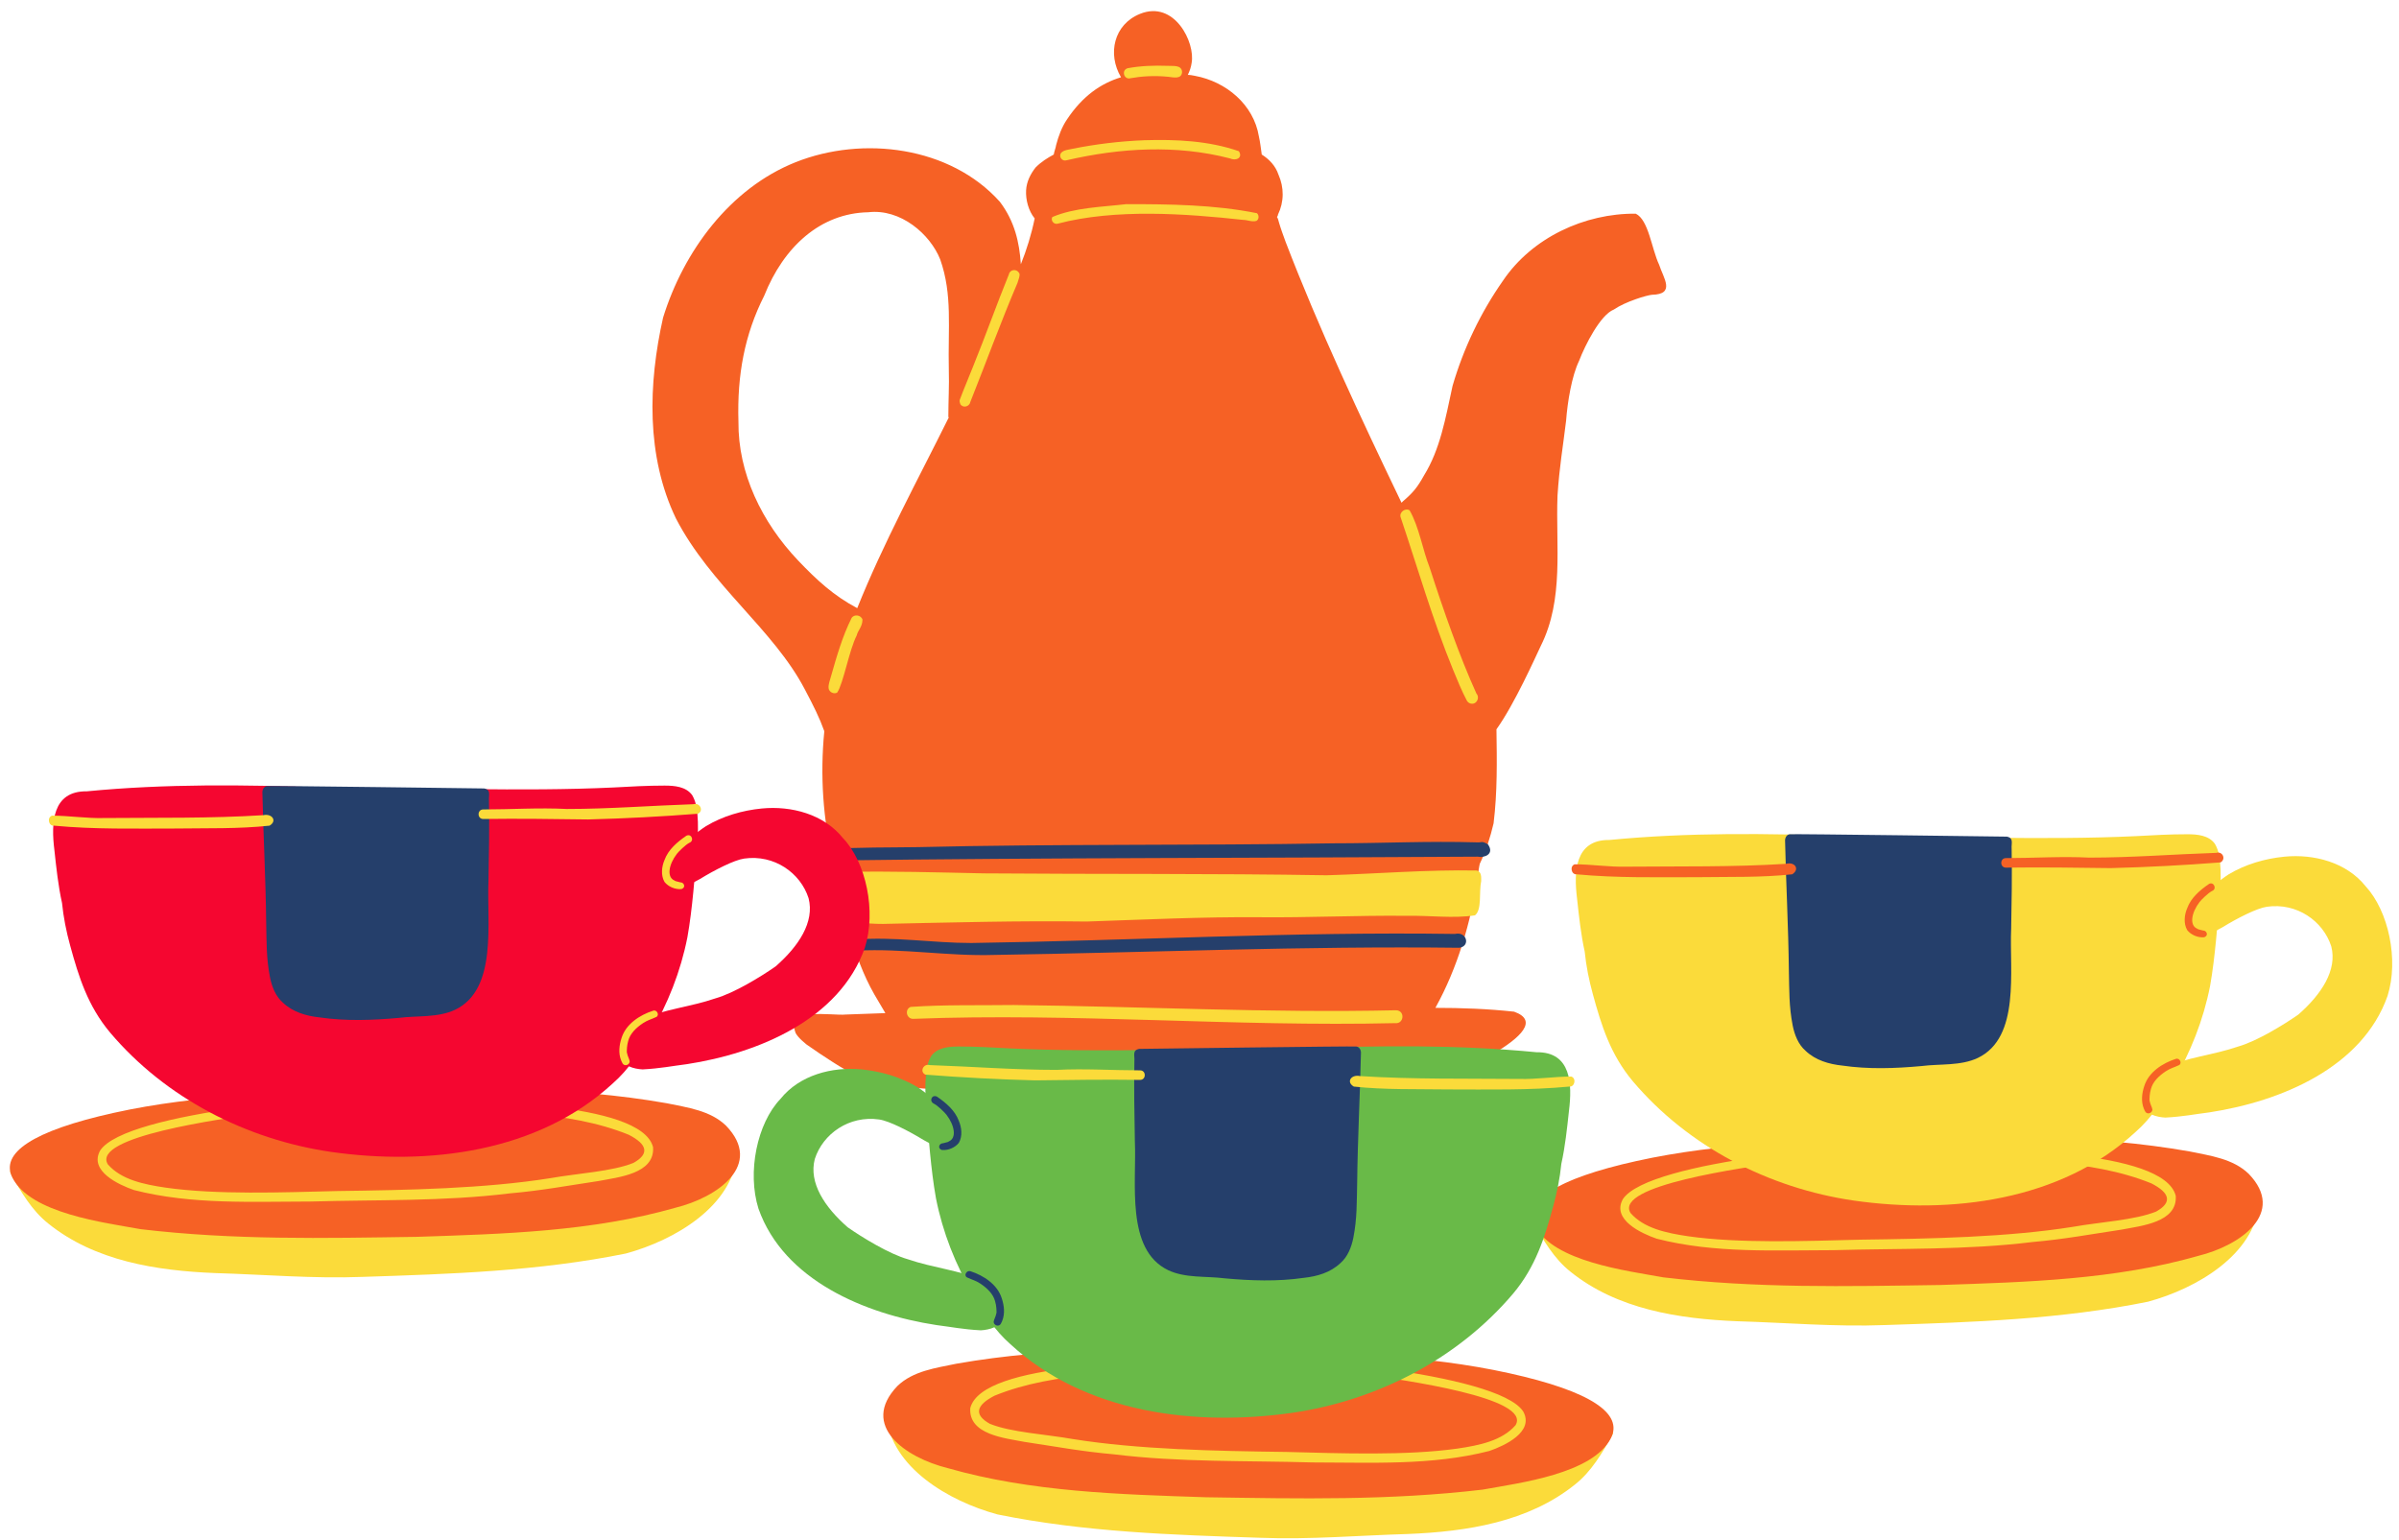 <?xml version="1.0" encoding="UTF-8"?><svg xmlns="http://www.w3.org/2000/svg" xmlns:xlink="http://www.w3.org/1999/xlink" height="322.8" preserveAspectRatio="xMidYMid meet" version="1.0" viewBox="-1.4 -2.2 502.9 322.8" width="502.9" zoomAndPan="magnify"><g><g><g fill="#f66125" id="change1_5"><path d="M303.1,187.9l-0.1,0.1C303,188,303,188,303.1,187.9C303.1,188,303.1,187.9,303.1,187.9z"/><path d="M346.4,53.3c-1.6-3.4-2.2-9.4-4.9-10.7c-10.7-0.1-21.7,5-27.8,14c-4.7,6.7-8.3,14.2-10.6,22.1 c-1.5,6.9-2.6,13.3-6,18.8c-1.4,2.5-2.2,3.5-4.4,5.4c-0.1,0.1-0.2,0.2-0.3,0.3c-8.6-17.9-17.4-36.7-24.3-54.7 c-0.5-1.4-1-2.7-1.4-4.1c-0.1-0.4-0.2-0.8-0.4-1.1c0.1-0.2,0.2-0.3,0.2-0.5c1.3-2.7,1.3-5.7,0.1-8.4c-0.6-1.8-1.9-3.2-3.5-4.2 c-0.2-1.3-0.3-2.5-0.6-3.8c-1.1-6.7-6.9-11.5-13.4-12.7c-0.5-0.1-1-0.2-1.5-0.2c0.4-0.8,0.7-1.7,0.8-2.5 c0.8-4.3-3.6-13.2-10.8-10.3c-5.5,2.2-6.9,8.4-4,13.3c-4.3,1.3-8.1,4-11.3,8.8c-1.1,1.6-1.8,3.5-2.3,5.4c-0.1,0.7-0.4,1.3-0.5,2 c-1.3,0.7-2.6,1.5-3.8,2.7c-1.1,1.4-1.9,3-2,4.8c-0.1,2,0.5,4.3,1.8,5.9c-0.7,3.4-1.7,6.6-2.9,9.6c-0.3-4.6-1.3-9-4.4-13.1 c-10.4-11.6-28.7-13.9-42.8-8.3c-13.8,5.5-23.5,18.7-27.8,32.6c-3.1,13.8-3.6,29,2.7,42.1c7.3,14.1,20.4,23.2,27,35.8 c1.9,3.6,3.1,6,4.1,8.8c-0.9,9.2-0.3,18.5,1.9,27.6c2.2,9.8,3.9,19.4,8.6,27.6c0.8,1.3,1.5,2.6,2.3,3.9c-2.8,0.1-5.6,0.2-8.3,0.3 c-3,0.3-12.7-1.7-10.5,3.9c0.6,1.1,2.1,2.2,2.3,2.4c3.6,2.5,7.3,5,11.3,7c17,4.6,34.9,1.5,52.3,2.6c11.9,0.7,23.7-0.2,35.6-0.1 c1,0.1,2,0.1,3,0.2h0c3.1,0.1,6.1,0.3,9.1,0.3c0.7,0,1.5,0,2.2,0c1.5,0,2.9-0.1,4.4,0c4.5,0.1,7.8,0.2,11.5-1.2 c3.3-1.2,29.3-12,18.9-15.7c-5.5-0.6-11-0.8-16.5-0.8c4.7-8.5,7.4-17.9,8.9-27.5c0.1-0.9,0.2-1.8,0.4-2.7 c1.3-2.7,2.2-5.5,2.9-8.5c0.8-6.5,0.7-13.1,0.6-19.7c3.8-5.3,8.2-15.2,9.3-17.5c4.9-9.8,3.1-20.9,3.5-31.5 c0.4-6.1,1.1-9.9,1.8-15.7c0.3-4,1.2-9.4,2.7-12.5c1.3-3.4,4.5-9.7,7.3-10.8c2.5-1.7,6.9-3,8-3.1 C349.9,59.5,347.3,56.1,346.4,53.3z M197.5,75.4c0.1,3.2-0.1,6.5-0.1,9.7c0,0.1,0,0.2,0.1,0.2c-6.6,13.3-13.7,26.3-19.2,40 c-4.9-2.6-8.4-5.8-12.4-10c-7.6-8-12.6-18.3-12.5-29.1c-0.3-9.8,1.3-18.3,5.4-26.4c4.1-10.3,11.8-17.3,21.8-17.5 c6.8-0.8,13,4.6,15.1,9.9C198.3,59.6,197.3,66.4,197.5,75.4z M303,188.1C303,188,303,188,303,188.1c0.1-0.1,0.1-0.1,0.1-0.1 L303,188.1z"/></g><g id="change2_2"><path d="M262.1,42.5c-8.9-1.8-18.4-1.9-27.4-1.9c-5.1,0.6-10.8,0.7-15.5,2.7c-0.4,0.7,0.3,1.6,1.1,1.4 c12.1-3.2,27-2.1,38.9-0.8c0.9,0,1.9,0.5,2.8,0.2C262.5,43.8,262.6,43,262.1,42.5z" fill="#fbdb3a"/></g><g id="change2_3"><path d="M258.3,29.5c-6.3-2.2-13.2-2.5-19.8-2.3c-5.1,0.2-10.1,0.8-15.1,1.8c-0.8,0.2-1.8,0.2-2.4,0.9 c-0.5,0.8,0.3,1.8,1.2,1.5c11.2-2.6,23-3.3,34.2-0.4C257.7,31.6,259.2,30.9,258.3,29.5z" fill="#fbdb3a"/></g><g id="change2_4"><path d="M243.3,11.6c-2.8-0.1-5.6,0-8.3,0.5c-1.4,0.4-0.8,2.5,0.6,2.1c2.2-0.4,4.9-0.6,7.9-0.3c1,0.1,2.8,0.6,2.9-1 C246.3,11.3,244.4,11.7,243.3,11.6z" fill="#fbdb3a"/></g><g id="change2_5"><path d="M212.2,55c-0.5-0.9-1.9-0.7-2.1,0.3c-2.6,6.4-4.9,12.9-7.5,19.3c-0.9,2.3-1.9,4.6-2.8,7 c-0.1,0.3,0,0.6,0.1,0.9c0.5,0.9,1.9,0.6,2.1-0.4c3.3-8.3,6.4-16.8,9.9-25C212,56.7,212.6,55.3,212.2,55z" fill="#fbdb3a"/></g><g id="change2_6"><path d="M177.1,127.4c-1.9,3.8-3.1,8-4.3,12.2c-0.2,0.8-0.6,1.7-0.5,2.5c0.1,0.8,1.1,1.3,1.8,0.9 c1.3-1.9,2.5-8.9,4.1-12c0.2-1,1.2-1.8,1.2-3.3C179.1,126.7,177.6,126.5,177.1,127.4z" fill="#fbdb3a"/></g><g id="change2_7"><path d="M308.1,143.2c-3.5-7.7-6.9-17.4-9.8-26.4c-1.5-3.8-2.2-8.5-4.2-12c-0.9-0.6-2.2,0.4-1.9,1.4 c3.6,10.7,6.7,21.5,11,32c0.9,2.2,1.8,4.4,2.9,6.5c0.2,0.3,0.4,0.5,0.8,0.6C308.1,145.6,308.9,144.1,308.1,143.2z" fill="#fbdb3a"/></g><g id="change2_8"><path d="M291.3,209.6c-26.7,0.6-53.4-0.8-80.2-1.1c-7.2,0.1-14.5-0.1-21.6,0.4c-1.3,0.5-0.9,2.5,0.5,2.5 c33.7-1.3,67.4,1.7,101.1,0.9C292.9,212.5,293.2,209.7,291.3,209.6z" fill="#fbdb3a"/></g><g id="change3_2"><path d="M310.5,174.8c-1.4-0.8-1.2-0.3-2.4-0.4c-10-0.3-19.9,0.2-29.9,0.2c-29.1,0.5-58.2,0.1-87.2,0.8 c-6,0.1-12.1,0-18.1,0.4c-1.2,0.4-0.9,2.4,0.5,2.4c45-0.6,90-0.5,135-0.8C309.7,177.7,312,176.9,310.5,174.8z" fill="#253f6b"/></g><g id="change3_3"><path d="M303.6,193.6c-33.8-0.5-67.6,1.4-101.4,1.9c-8.1,0-16.3-1.4-24.4-0.7c-1.2,0.4-0.8,2.3,0.5,2.3 c9.6-0.5,19.1,1.2,28.7,0.9c32.5-0.5,65-1.9,97.5-1.5C306.9,196.2,306.1,193,303.6,193.6z" fill="#253f6b"/></g><g id="change2_9"><path d="M308.2,180.3c-10.5-0.2-21,0.7-31.5,1c-24-0.4-48-0.2-71.9-0.4c-9.7-0.2-19.4-0.5-29.2-0.3 c-0.4,0-0.8,0-1.1,0.2c-0.5,0-1,0.4-0.9,0.9c0.6,2.8,0.8,5.4,1.5,7.9c0.7,1,2,1.3,3.2,1.5c1.8,0.3,3.6,0.4,5.4,0.4 c14.2-0.3,28.5-0.7,42.7-0.5c12.1-0.4,24.2-1,36.3-0.9c10.2,0.1,20.4-0.4,30.6-0.3c5-0.1,10,0.6,14.5-0.1c1.5-1.2,0.8-4.8,1.3-7.2 C309.1,181.7,309.2,180.6,308.2,180.3z" fill="#fbdb3a"/></g></g><path d="M139.1,224.2L139.1,224.2c-0.1,0-0.1,0-0.2,0l-0.5,0l-0.5,0l-0.6,0l-1.1,0.1l-1.6,0.1l-1.7,0.2l-1.8,0.2 l-2.2,0.2l-2.6,0.3l-2.8,0.3l-2.9,0.3l-2.8,0.3l-2.9,0.3l-3,0.3l-3.3,0.4l-3.4,0.4l-3.9,0.4l-4.4,0.4l-4.2,0.4l-4.1,0.4l-4.6,0.4 l-4.7,0.4l-4.4,0.4l-4.4,0.4l-4.3,0.4l-4.1,0.4l-4.1,0.4l-4.3,0.5l-4.6,0.5l-4.7,0.6l-4.4,0.5l-4.2,0.5l-3.8,0.5l-3.5,0.4l-3.2,0.4 l-2.9,0.4l-2.7,0.3l-2.5,0.3l-2.4,0.3l-2.2,0.3l-2,0.2l-1.8,0.2l-1.7,0.2l-1.5,0.2" fill="none"/><g><g><g id="change2_15"><path d="M147,241.8c-2,1.4-5,3-6.6,3.5c-6.1,2.3-12.6,3.2-18.9,4.5c-9.7,2.2-19.1,2.6-29.4,3 c-22.3,1.5-44.6-0.7-66.8-3c-3.6-0.5-10-1.8-14.3-3.4c-2.1-0.7-4.5-2.2-7.1-3.2c-0.2,0-1.9-0.8-2.1-0.8c-0.1,0-0.1,0-0.1,0 c0,0,0,0-0.1,0c-0.1,0-0.1,0-0.2,0.1c0,0,0,0,0,0c-0.5,0.2-0.9,0.9-0.5,1.4c2.1,3.8,4.4,7.7,7.8,10.4c9.8,7.9,22.7,9.9,35,10.4 c10.3,0.3,20.6,1.2,30.9,0.8c18.5-0.6,37-1.2,55.2-4.9c10.3-2.8,22.3-9.9,23.3-20.7C152.2,237.6,148.2,241.2,147,241.8z" fill="#fbdb3a"/></g><g><g id="change1_2"><path d="M150.8,233.8c-3.3-3.2-8.1-3.8-12.4-4.7c-20.4-3.6-41.3-3.2-62-2.9c-17.9,0.7-36.3,1-53.9,4.9 c-17.2,3.8-23.9,8.5-21.3,13.6c3.8,7.5,19.2,9.4,26.9,10.8c19.5,2.3,38.1,1.9,58,1.6c18.1-0.6,36.6-1.1,54.1-6.1 C149.1,248.8,158.7,242,150.8,233.8z" fill="#f66125"/></g><g id="change2_1"><path d="M87.6,228.3c-1.9-0.5-2.6,1.9-0.6,2c14.8,0.6,30.6,0.2,43.4,5.4c3.9,2,4.4,4,1,5.9 c-4.4,1.8-11.8,2.2-17.4,3.2c-13.8,2.2-29.8,2.5-44.7,2.7c-11.6,0.3-25.3,0.8-35.9-0.7c-4.8-0.7-9.4-1.7-12.2-4.9 c-3.5-5.8,23.7-9.5,32-10.7c6.5-0.9,15.7-1.6,23.1-1.9c1.8-0.1,3.7,0,5.6,0c0.8-0.3,0.5-1.6-0.3-1.5c-10.7-0.7-56.6,3-62,11.2 c-2.4,4.3,3.9,7.2,7.1,8.3c12.1,3.1,24.8,2.4,37.1,2.4c13.9-0.4,27.8,0,41.6-1.7c6.8-0.6,12-1.6,18.7-2.6 c4.1-0.8,11.8-1.5,11.4-7.1C133,228.5,96.8,228.8,87.6,228.3z" fill="#fbdb3a"/></g></g></g><g><g id="change4_1"><path d="M144.8,175.2c0.1-2.7,0.2-4.5,0-6.7c-0.1-1.4-0.4-2.8-1.1-4c-1.3-1.8-3.7-2-5.8-2c-3.6,0-7.2,0.2-10.8,0.4 c-19.2,0.9-40.5,0-60.7,0c-16.5-0.6-33.1-0.8-49.6,0.8c-7.3-0.1-7.5,6.7-6.8,12.3c0.4,3.7,0.8,7.5,1.6,11.1c0.3,3,0.9,6,1.7,8.9 c1.8,6.6,3.7,12.7,8.4,18.3c11.6,13.7,28.5,22.4,46.3,25c20.4,2.9,43.4,0.1,59.1-14.4c3.3-2.9,5.7-6.6,7.8-10.4 c3.7-6.2,6.4-13.1,7.8-20.2C143.8,188.1,144.2,181.6,144.8,175.2z" fill="#f50630"/></g><g id="change3_4"><path d="M101,182.4c0.1-5.6,0.2-11.1,0.1-16.7c-0.1-1.2,0.5-2.3-1-2.6c-0.1,0-45.3-0.6-45.5-0.5 c-0.2,0-0.9,0.2-1,1.2c0.2,9.1,0.7,18.3,0.8,27.4c0.1,4.1,0,7.4,0.8,11.5c0.4,2,1.2,4,2.7,5.3c2.1,2,4.9,2.8,7.7,3.1 c5.5,0.8,11.1,0.6,16.6,0.1c3.9-0.5,8.2,0,11.8-1.7C103,205.2,100.6,191.1,101,182.4z" fill="#253f6b"/></g><g id="change2_18"><path d="M53.8,168.7c-11.1,0.7-22.3,0.5-33.4,0.6c-3.6,0.1-7.3-0.5-10.9-0.5c-1.1,0.4-0.7,2.2,0.4,2.1 c8.5,0.8,17,0.6,25.5,0.6c6.6-0.1,13.2,0.1,19.7-0.6C56.8,169.9,55.6,168.3,53.8,168.7z" fill="#fbdb3a"/></g><g id="change2_19"><path d="M144,166.4c-8.9,0.3-17.7,1-26.6,1c-5.8-0.3-11.7,0.1-17.5,0.1c-1.3,0-1.3,2,0,2c7.3-0.1,14.7,0,22,0.1 c7.7-0.2,15.4-0.6,23-1.2C146.2,167.8,145.3,166,144,166.4z" fill="#fbdb3a"/></g></g><g><g><g id="change3_6"><path d="M142.9,179.4C142.9,179.4,142.9,179.4,142.9,179.4C142.8,179.4,142.8,179.4,142.9,179.4 C142.8,179.4,142.9,179.4,142.9,179.4C142.9,179.4,142.9,179.4,142.9,179.4z" fill="#253f6b"/></g><g id="change4_2"><path d="M175.3,173.5c-4-5-10.8-6.8-17-6.2c-4.1,0.4-8.2,1.6-11.7,3.7c-2,1.3-3.8,2.9-5.5,4.6 c-0.6,0.5-1.1,1.1-1.6,1.7c-0.9,1-1.5,2.4-0.9,3.8c1.1,3.3,3.8,2.7,6.7,1c3.1-1.9,7.2-4,9.3-4.3c6.3-0.9,11.8,3,13.5,8.3 c1.3,5-2.1,10.1-6.9,14.3c-3,2.1-8.7,5.6-12.6,6.7c-5.2,1.8-10.9,2.3-15.9,4.5c-2.5,1.5-4.5,4.8-4.1,7.7c0.5,2,2.9,2.6,4.7,2.7 c3.8-0.2,6.1-0.7,9.3-1.1c15-2.3,32-9.4,37.3-24.4C182.3,188.9,180.2,178.6,175.3,173.5z" fill="#f50630"/></g></g><g id="change2_10"><path d="M135.5,209.7c-2.8,0.9-5.7,2.8-6.6,5.7c-0.5,1.5-0.7,3.2-0.1,4.7c0.2,0.4,0.3,0.9,0.8,1c0.5,0.1,1-0.3,1-0.8 c-0.1-0.6-0.4-0.9-0.6-1.9c0-0.4,0-1.4,0.3-2.4c0.4-1.5,1.6-2.7,3.1-3.7c1.1-0.7,1.5-0.7,2.8-1.3 C136.9,210.6,136.3,209.4,135.5,209.7z" fill="#fbdb3a"/></g><g fill="#fbdb3a" id="change2_21"><path d="M141.4,184.2C141.4,184.2,141.4,184.2,141.4,184.2C141.3,184.2,141.3,184.2,141.4,184.2z"/><path d="M142.5,173c-1.9,1.3-3.8,2.9-4.6,5.1c-0.6,1.4-0.8,3.2,0,4.6c0.8,1,2.2,1.6,3.5,1.5c0.1,0,0.3-0.1,0.4-0.2 c0.5-0.4,0.1-1.2-0.5-1.2c0.3,0-0.2,0-0.4-0.1c-0.5-0.1-0.8-0.2-0.9-0.3c-1.7-0.7-1.2-3.4,0.5-5.6c0.3-0.4,1.8-1.9,2.6-2.3 C144.2,174.1,143.6,172.5,142.5,173z"/></g></g><path d="M0,241.9L0,241.9C0,241.9,0,241.9,0,241.9l0,0.2l0,0.2l0,0.2l0,0.2l0,0.3l0,0.3l0,0.3l0,0.3l0.1,0.4l0.1,0.4 l0.1,0.4l0.1,0.4l0.1,0.4l0.1,0.4l0.1,0.4l0.2,0.4l0.2,0.4l0.2,0.4l0.3,0.4l0.2,0.4l0.2,0.4l0.2,0.4l0.3,0.4l0.3,0.4l0.4,0.5 l0.3,0.4l0.4,0.5l0.4,0.5l0.5,0.6l0.5,0.6l0.5,0.5l0.4,0.5l0.4,0.4l0.4,0.4l0.4,0.4l0.4,0.3l0.3,0.3l0.3,0.3l0.3,0.3l0.3,0.3 l0.3,0.3l0.4,0.3l0.4,0.3l0.4,0.3l0.4,0.2l0.4,0.2l0.4,0.2l0.4,0.2l0.4,0.2l0.4,0.2l0.5,0.2L14,260l0.5,0.2l0.4,0.2l0.4,0.2 l0.4,0.2l0.4,0.2l0.4,0.2l0.4,0.2l0.4,0.1l0.4,0.1l0.4,0.1l0.3,0.1" fill="none"/></g><g><g><g id="change2_12"><path d="M466.1,251.9c-2,1.4-5,3-6.6,3.5c-6.1,2.3-12.6,3.2-18.9,4.5c-9.7,2.2-19.1,2.6-29.4,3 c-22.3,1.5-44.6-0.7-66.8-3c-3.6-0.5-10-1.8-14.3-3.4c-2.1-0.7-4.5-2.2-7.1-3.2c-0.2,0-1.9-0.8-2.1-0.8c-0.1,0-0.1,0-0.1,0 c0,0,0,0-0.1,0c-0.1,0-0.1,0-0.2,0.1c0,0,0,0,0,0c-0.5,0.2-0.9,0.9-0.5,1.4c2.1,3.8,4.4,7.7,7.8,10.4c9.8,7.9,22.7,9.9,35,10.4 c10.3,0.3,20.6,1.2,30.9,0.8c18.5-0.6,37-1.2,55.2-4.9c10.3-2.8,22.3-9.9,23.3-20.7C471.4,247.7,467.4,251.3,466.1,251.9z" fill="#fbdb3a"/></g><g><g id="change1_8"><path d="M470,243.9c-3.3-3.2-8.1-3.8-12.4-4.7c-20.4-3.6-41.3-3.2-62-2.9c-17.9,0.7-36.3,1-53.9,4.9 c-17.2,3.8-23.9,8.5-21.3,13.6c3.8,7.5,19.2,9.4,26.9,10.8c19.5,2.3,38.1,1.9,58,1.6c18.1-0.6,36.6-1.1,54.1-6.1 C468.3,258.9,477.9,252.1,470,243.9z" fill="#f66125"/></g><g id="change2_14"><path d="M406.8,238.5c-1.9-0.5-2.6,1.9-0.6,2c14.8,0.6,30.6,0.2,43.4,5.4c3.9,2,4.4,4,1,5.9 c-4.4,1.8-11.8,2.2-17.4,3.2c-13.8,2.2-29.8,2.5-44.7,2.7c-11.6,0.3-25.3,0.8-35.9-0.7c-4.8-0.7-9.4-1.7-12.2-4.9 c-3.5-5.8,23.7-9.5,32-10.7c6.5-0.9,15.7-1.6,23.1-1.9c1.8-0.1,3.7,0,5.6,0c0.8-0.3,0.5-1.6-0.3-1.5c-10.7-0.7-56.6,3-62,11.2 c-2.4,4.3,3.9,7.2,7.1,8.3c12.1,3.1,24.8,2.4,37.1,2.4c13.9-0.4,27.8,0,41.6-1.7c6.8-0.6,12-1.6,18.7-2.6 c4.1-0.8,11.8-1.5,11.4-7.1C452.2,238.6,416,238.9,406.8,238.5z" fill="#fbdb3a"/></g></g></g><g><g id="change2_22"><path d="M464,185.4c0.1-2.7,0.2-4.5,0-6.7c-0.1-1.4-0.4-2.8-1.1-4c-1.3-1.8-3.7-2-5.8-2c-3.6,0-7.2,0.2-10.8,0.4 c-19.2,0.9-40.5,0-60.7,0c-16.5-0.6-33.1-0.8-49.6,0.8c-7.3-0.1-7.5,6.7-6.8,12.3c0.4,3.7,0.8,7.5,1.6,11.1c0.3,3,0.9,6,1.7,8.9 c1.8,6.6,3.7,12.7,8.4,18.3c11.6,13.7,28.5,22.4,46.3,25c20.4,2.9,43.4,0.1,59.1-14.4c3.3-2.9,5.7-6.6,7.8-10.4 c3.7-6.2,6.4-13.1,7.8-20.2C463,198.2,463.4,191.8,464,185.4z" fill="#fbdb3a"/></g><g id="change3_7"><path d="M420.2,192.5c0.1-5.6,0.2-11.1,0.1-16.7c-0.1-1.2,0.5-2.3-1-2.6c-0.1,0-45.3-0.6-45.5-0.5 c-0.2,0-0.9,0.2-1,1.2c0.2,9.1,0.7,18.3,0.8,27.4c0.1,4.1,0,7.4,0.8,11.5c0.4,2,1.2,4,2.7,5.3c2.1,2,4.9,2.8,7.7,3.1 c5.5,0.8,11.1,0.6,16.6,0.1c3.9-0.5,8.2,0,11.8-1.7C422.2,215.3,419.8,201.2,420.2,192.5z" fill="#253f6b"/></g><g id="change1_6"><path d="M373,178.9c-11.1,0.7-22.3,0.5-33.4,0.6c-3.6,0.1-7.3-0.5-10.9-0.5c-1.1,0.4-0.7,2.2,0.4,2.1 c8.5,0.8,17,0.6,25.5,0.6c6.6-0.1,13.2,0.1,19.7-0.6C376,180,374.8,178.4,373,178.9z" fill="#f66125"/></g><g id="change1_7"><path d="M463.2,176.6c-8.9,0.3-17.7,1-26.6,1c-5.8-0.3-11.7,0.1-17.5,0.1c-1.3,0-1.3,2,0,2c7.3-0.1,14.7,0,22,0.1 c7.7-0.2,15.4-0.6,23-1.2C465.3,177.9,464.5,176.2,463.2,176.6z" fill="#f66125"/></g></g><g><g><g id="change3_8"><path d="M462,189.5C462,189.5,462,189.5,462,189.5C462,189.5,462,189.5,462,189.5C462,189.6,462,189.5,462,189.5 C462,189.5,462,189.5,462,189.5z" fill="#253f6b"/></g><g id="change2_13"><path d="M494.5,183.6c-4-5-10.8-6.8-17-6.2c-4.1,0.4-8.2,1.6-11.7,3.7c-2,1.3-3.8,2.9-5.5,4.6 c-0.6,0.5-1.1,1.1-1.6,1.7c-0.9,1-1.5,2.4-0.9,3.8c1.1,3.3,3.8,2.7,6.7,1c3.1-1.9,7.2-4,9.3-4.3c6.3-0.9,11.8,3,13.5,8.3 c1.3,5-2.1,10.1-6.9,14.3c-3,2.1-8.7,5.6-12.6,6.7c-5.2,1.8-10.9,2.3-15.9,4.5c-2.5,1.5-4.5,4.8-4.1,7.7c0.5,2,2.9,2.6,4.7,2.7 c3.8-0.2,6.1-0.7,9.3-1.1c15-2.3,32-9.4,37.3-24.4C501.5,199,499.3,188.8,494.5,183.6z" fill="#fbdb3a"/></g></g><g id="change1_1"><path d="M454.7,219.8c-2.8,0.9-5.7,2.8-6.6,5.7c-0.5,1.5-0.7,3.2-0.1,4.7c0.2,0.4,0.3,0.9,0.8,1c0.5,0.1,1-0.3,1-0.8 c-0.1-0.6-0.4-0.9-0.6-1.9c0-0.4,0-1.4,0.3-2.4c0.4-1.5,1.6-2.7,3.1-3.7c1.1-0.7,1.5-0.7,2.8-1.3 C456.1,220.7,455.5,219.5,454.7,219.8z" fill="#f66125"/></g><g fill="#f66125" id="change1_3"><path d="M460.6,194.3C460.6,194.3,460.6,194.3,460.6,194.3C460.5,194.3,460.4,194.3,460.6,194.3z"/><path d="M461.7,183.1c-1.9,1.3-3.8,2.9-4.6,5.1c-0.6,1.4-0.8,3.2,0,4.6c0.8,1,2.2,1.6,3.5,1.5 c0.1,0,0.3-0.1,0.4-0.2c0.5-0.4,0.1-1.2-0.5-1.2c0.3,0-0.2,0-0.4-0.1c-0.5-0.1-0.8-0.2-0.9-0.3c-1.7-0.7-1.2-3.4,0.5-5.6 c0.3-0.4,1.8-1.9,2.6-2.3C463.4,184.2,462.7,182.6,461.7,183.1z"/></g></g><path d="M319.2,252L319.2,252C319.2,252,319.2,252,319.2,252l0,0.2l0,0.2l0,0.2l0,0.2l0,0.3l0,0.3l0,0.3l0,0.3 l0.1,0.4l0.1,0.4l0.1,0.4l0.1,0.4l0.1,0.4l0.1,0.4l0.1,0.4l0.2,0.4l0.2,0.4l0.2,0.4l0.3,0.4l0.2,0.4l0.2,0.4l0.2,0.4l0.3,0.4 l0.3,0.4l0.4,0.5l0.3,0.4l0.4,0.5l0.4,0.5l0.5,0.6l0.5,0.6l0.5,0.5l0.4,0.5l0.4,0.4l0.4,0.4l0.4,0.4l0.4,0.3l0.3,0.3l0.3,0.3 l0.3,0.3l0.3,0.3l0.3,0.3l0.4,0.3l0.4,0.3l0.4,0.3l0.4,0.2l0.4,0.2l0.4,0.2l0.4,0.2l0.4,0.2l0.4,0.2l0.5,0.2l0.4,0.2l0.5,0.2 l0.4,0.2l0.4,0.2l0.4,0.2l0.4,0.2l0.4,0.2l0.4,0.2l0.4,0.1l0.4,0.1l0.4,0.1l0.3,0.1" fill="none"/></g><g><g><g id="change2_11"><path d="M190.5,296.5c2,1.4,5,3,6.6,3.5c6.1,2.3,12.6,3.2,18.9,4.5c9.7,2.2,19.1,2.6,29.4,3 c22.3,1.5,44.6-0.7,66.8-3c3.6-0.5,10-1.8,14.3-3.4c2.1-0.7,4.5-2.2,7.1-3.2c0.2,0,1.9-0.8,2.1-0.8c0.1,0,0.1,0,0.1,0 c0,0,0,0,0.1,0c0.1,0,0.1,0,0.2,0.1c0,0,0,0,0,0c0.5,0.2,0.9,0.9,0.5,1.4c-2.1,3.8-4.4,7.7-7.8,10.4c-9.8,7.9-22.7,9.9-35,10.4 c-10.3,0.3-20.6,1.2-30.9,0.8c-18.5-0.6-37-1.2-55.2-4.9c-10.3-2.8-22.3-9.9-23.3-20.7C185.3,292.3,189.3,295.8,190.5,296.5z" fill="#fbdb3a"/></g><g><g id="change1_4"><path d="M186.7,288.4c3.3-3.2,8.1-3.8,12.4-4.7c20.4-3.6,41.3-3.2,62-2.9c17.9,0.7,36.3,1,53.9,4.9 c17.2,3.8,23.9,8.5,21.3,13.6c-3.8,7.5-19.2,9.4-26.9,10.8c-19.5,2.3-38.1,1.9-58,1.6c-18.1-0.6-36.6-1.1-54.1-6.1 C188.4,303.4,178.8,296.7,186.7,288.4z" fill="#f66125"/></g><g id="change2_20"><path d="M249.9,283c1.9-0.5,2.6,1.9,0.6,2c-14.8,0.6-30.6,0.2-43.4,5.4c-3.9,2-4.4,4-1,5.9 c4.4,1.8,11.8,2.2,17.4,3.2c13.8,2.2,29.8,2.5,44.7,2.7c11.6,0.3,25.3,0.8,35.9-0.7c4.8-0.7,9.4-1.7,12.2-4.9 c3.5-5.8-23.7-9.5-32-10.7c-6.5-0.9-15.7-1.6-23.1-1.9c-1.8-0.1-3.7,0-5.6,0c-0.8-0.3-0.5-1.6,0.3-1.5c10.7-0.7,56.6,3,62,11.2 c2.4,4.3-3.9,7.2-7.1,8.3c-12.1,3.1-24.8,2.4-37.1,2.4c-13.9-0.4-27.8,0-41.6-1.7c-6.8-0.6-12-1.6-18.7-2.6 c-4.1-0.8-11.8-1.5-11.4-7.1C204.5,283.2,240.7,283.5,249.9,283z" fill="#fbdb3a"/></g></g></g><g><g id="change5_1"><path d="M192.7,229.9c-0.1-2.7-0.2-4.5,0-6.7c0.1-1.4,0.4-2.8,1.1-4c1.3-1.8,3.7-2,5.8-2c3.6,0,7.2,0.2,10.8,0.4 c19.2,0.9,40.5,0,60.7,0c16.5-0.6,33.1-0.8,49.6,0.8c7.3-0.1,7.5,6.7,6.8,12.3c-0.4,3.7-0.8,7.5-1.6,11.1c-0.3,3-0.9,6-1.7,8.9 c-1.8,6.6-3.7,12.7-8.4,18.3c-11.6,13.7-28.5,22.4-46.3,25c-20.4,2.9-43.4,0.1-59.1-14.4c-3.3-2.9-5.7-6.6-7.8-10.4 c-3.7-6.2-6.4-13.1-7.8-20.2C193.7,242.8,193.3,236.3,192.7,229.9z" fill="#69ba48"/></g><g id="change3_1"><path d="M236.5,237c-0.1-5.6-0.2-11.1-0.1-16.7c0.1-1.2-0.5-2.3,1-2.6c0.1,0,45.3-0.6,45.5-0.5c0.2,0,0.9,0.2,1,1.2 c-0.2,9.1-0.7,18.3-0.8,27.4c-0.1,4.1,0,7.4-0.8,11.5c-0.4,2-1.2,4-2.7,5.3c-2.1,2-4.9,2.8-7.7,3.1c-5.5,0.8-11.1,0.6-16.6,0.1 c-3.9-0.5-8.2,0-11.8-1.7C234.5,259.8,236.9,245.7,236.5,237z" fill="#253f6b"/></g><g id="change2_16"><path d="M283.7,223.4c11.1,0.7,22.3,0.5,33.4,0.6c3.6,0.1,7.3-0.5,10.9-0.5c1.1,0.4,0.7,2.2-0.4,2.1 c-8.5,0.8-17,0.6-25.5,0.6c-6.6-0.1-13.2,0.1-19.7-0.6C280.7,224.6,281.9,223,283.7,223.4z" fill="#fbdb3a"/></g><g id="change2_17"><path d="M193.5,221.1c8.9,0.3,17.7,1,26.6,1c5.8-0.3,11.7,0.1,17.5,0.1c1.3,0,1.3,2,0,2c-7.3-0.1-14.7,0-22,0.1 c-7.7-0.2-15.4-0.6-23-1.2C191.3,222.5,192.2,220.7,193.5,221.1z" fill="#fbdb3a"/></g></g><g><g><g id="change3_9"><path d="M194.6,234C194.6,234,194.6,234,194.6,234C194.7,234.1,194.7,234.1,194.6,234 C194.7,234.1,194.6,234.1,194.6,234C194.6,234,194.6,234,194.6,234z" fill="#253f6b"/></g><g id="change5_2"><path d="M162.2,228.2c4-5,10.8-6.8,17-6.2c4.1,0.4,8.2,1.6,11.7,3.7c2,1.3,3.8,2.9,5.5,4.6c0.6,0.5,1.1,1.1,1.6,1.7 c0.9,1,1.5,2.4,0.9,3.8c-1.1,3.3-3.8,2.7-6.7,1c-3.1-1.9-7.2-4-9.3-4.3c-6.3-0.9-11.8,3-13.5,8.3c-1.3,5,2.1,10.1,6.9,14.3 c3,2.1,8.7,5.6,12.6,6.7c5.2,1.8,10.9,2.3,15.9,4.5c2.5,1.5,4.5,4.8,4.1,7.7c-0.5,2-2.9,2.6-4.7,2.7c-3.8-0.2-6.1-0.7-9.3-1.1 c-15-2.3-32-9.4-37.3-24.4C155.2,243.6,157.3,233.3,162.2,228.2z" fill="#69ba48"/></g></g><g id="change3_5"><path d="M202,264.3c2.8,0.9,5.7,2.8,6.6,5.7c0.5,1.5,0.7,3.2,0.1,4.7c-0.2,0.4-0.3,0.9-0.8,1c-0.5,0.1-1-0.3-1-0.8 c0.1-0.6,0.4-0.9,0.6-1.9c0-0.4,0-1.4-0.3-2.4c-0.4-1.5-1.6-2.7-3.1-3.7c-1.1-0.7-1.5-0.7-2.8-1.3 C200.6,265.2,201.2,264.1,202,264.3z" fill="#253f6b"/></g><g fill="#253f6b" id="change3_10"><path d="M196.1,238.8C196.1,238.8,196.1,238.8,196.1,238.8C196.2,238.9,196.2,238.9,196.1,238.8z"/><path d="M195,227.7c1.9,1.3,3.8,2.9,4.6,5.1c0.6,1.4,0.8,3.2,0,4.6c-0.8,1-2.2,1.6-3.5,1.5c-0.1,0-0.3-0.1-0.4-0.2 c-0.5-0.4-0.1-1.2,0.5-1.2c-0.3,0,0.2,0,0.4-0.1c0.5-0.1,0.8-0.2,0.9-0.3c1.7-0.7,1.2-3.4-0.5-5.6c-0.3-0.4-1.8-1.9-2.6-2.3 C193.3,228.7,193.9,227.2,195,227.7z"/></g></g><path d="M337.5,296.5L337.5,296.5C337.5,296.5,337.5,296.6,337.5,296.5l0,0.2l0,0.2l0,0.2l0,0.2l0,0.3l0,0.3l0,0.3 l0,0.3l-0.1,0.4l-0.1,0.4l-0.1,0.4l-0.1,0.4l-0.1,0.4l-0.1,0.4l-0.1,0.4l-0.2,0.4l-0.2,0.4l-0.2,0.4l-0.3,0.4l-0.2,0.4l-0.2,0.4 l-0.2,0.4l-0.3,0.4l-0.3,0.4l-0.4,0.5l-0.3,0.4l-0.4,0.5l-0.4,0.5l-0.5,0.6l-0.5,0.6l-0.5,0.5l-0.4,0.5l-0.4,0.4l-0.4,0.4 l-0.4,0.4l-0.4,0.3l-0.3,0.3l-0.3,0.3l-0.3,0.3l-0.3,0.3l-0.3,0.3l-0.4,0.3l-0.4,0.3l-0.4,0.3l-0.4,0.2l-0.4,0.2l-0.4,0.2 l-0.4,0.2l-0.4,0.2l-0.4,0.2l-0.5,0.2l-0.4,0.2l-0.5,0.2l-0.4,0.2l-0.4,0.2l-0.4,0.2l-0.4,0.2l-0.4,0.2l-0.4,0.2L320,316l-0.4,0.1 l-0.4,0.1l-0.3,0.1" fill="none"/></g></g></svg>